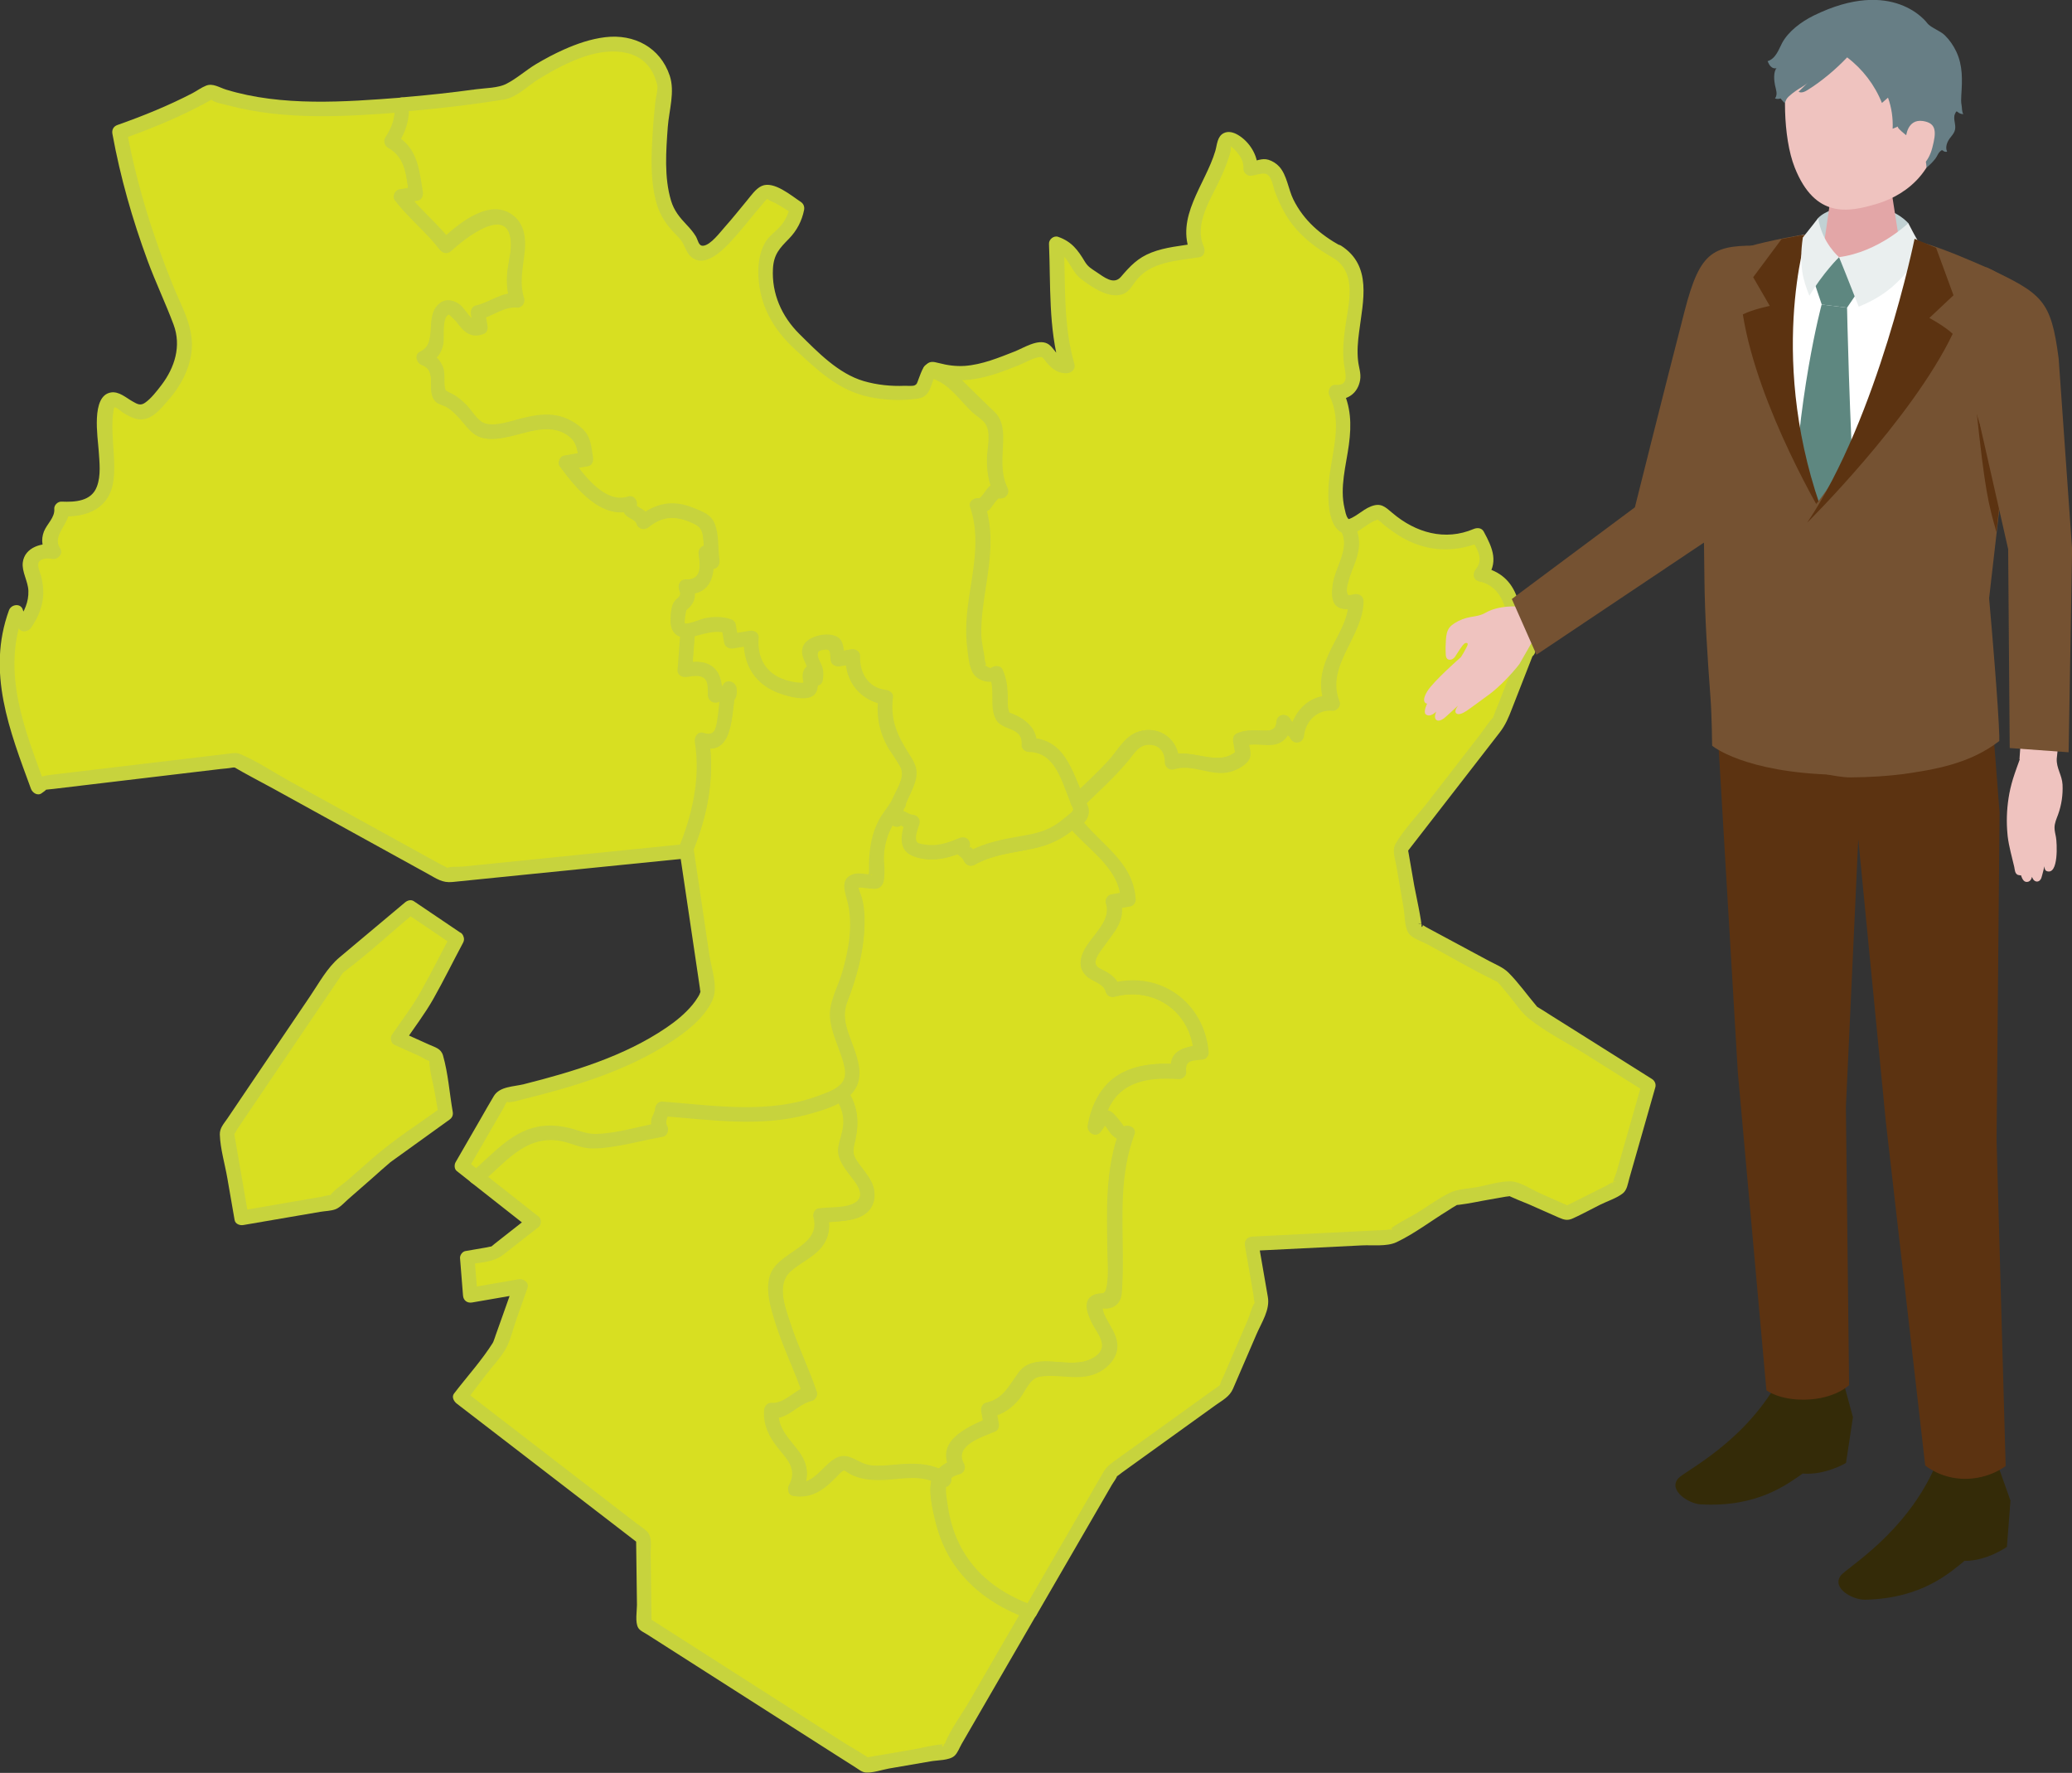 <?xml version="1.0" encoding="UTF-8"?>
<svg id="_レイヤー_2" data-name="レイヤー 2" xmlns="http://www.w3.org/2000/svg" viewBox="0 0 214.53 183.54">
  <rect x="0" y="0" width="214.53" height="183.54" fill="#333333" stroke="none"/>
  <defs>
    <style>
      .cls-1 {
        fill: #c1d1d3;
      }

      .cls-2 {
        fill: #e3a6a7;
      }

      .cls-3 {
        fill: #677e85;
      }

      .cls-4 {
        fill: #efc3bf;
      }

      .cls-5 {
        fill: #fff;
      }

      .cls-6 {
        fill: #c7d33d;
      }

      .cls-7 {
        fill: #5c3311;
      }

      .cls-8 {
        fill: #755232;
      }

      .cls-9 {
        fill: #eaefef;
      }

      .cls-10 {
        fill: #5e8780;
      }

      .cls-11 {
        fill: #342b08;
      }

      .cls-12 {
        fill: #d8df21;
      }
    </style>
  </defs>
  <g id="_レイヤー_1-2" data-name="レイヤー 1">
    <g>
      <g>
        <path class="cls-12" d="M115.19,102.46c-.27-1.56-2.35-1.2-2.62-2.76.59-2.78,3.62-3.84,2.65-6.35.52-.09,1.56-.27,1.56-.27-.11-3.73-3.59-5.27-5.69-8.13-3.19,3.23-6.67,1.69-10.57,3.97-.09-.52-1.22-.86-.79-1.47-1.99.88-3.55,1.15-5.29.38-.61-.43-.27-1.56.07-2.69-.52.09-1.22-.86-1.65-.25-.09-.51-.01-1.02.14-1.52-2.13,2.46-2.38,4.12-2.27,7.78-.43.61-3.39-1.02-2.42,1.49,1.15,3.55-.21,8.07-1.32,10.94-1.63,2.96,3.43,7.44.06,9.63,1.4,1.9,1.15,3.55.47,5.81-.25,1.65,3.32,3.71,2.03,5.54-.34,1.13-3.03,1.06-4.59,1.33,1.24,4.07-4.66,4.02-4.64,7.23.11,3.73,2.39,7.62,3.54,11.18-1.56.27-2.33,2.01-3.98,1.76-.41,3.82,4.54,4.57,2.48,8.14,2.78.59,4.23-3.41,5.45-2.55,2.95,2.08,6.59-.45,9.59,1.31.38-.51.82-.97,1.7-1.12-1.49-2.42,1.54-3.48,3.53-4.36,0,0-.18-1.04-.27-1.56,2.08-.36,2.85-2.1,3.71-3.32,1.2-2.35,6.6,1,8.66-2.57.77-1.74-1.67-3.46-1.42-5.11.43-.61,1.65.25,1.99-.88.57-5.99-.85-11.1,1.38-16.85-1.47.79-1.67-3.46-3.3-.5.75-4.95,4.3-6.1,8.65-5.78-.36-2.08,1.29-1.83,2.33-2.01-.29-4.77-4.56-7.78-9.15-6.46Z"/>
        <path class="cls-6" d="M115.91,102.26c-.23-.88-.78-1.35-1.55-1.77-.35-.19-.9-.36-.98-.79-.1-.49.49-1.24.76-1.62,1.09-1.57,2.49-2.86,1.8-4.93l-.52.92c.52-.09,1.04-.18,1.56-.27.31-.05.57-.42.55-.72-.23-3.92-3.63-5.67-5.79-8.5-.29-.38-.8-.52-1.18-.15-2.83,2.72-7.1,2.01-10.41,3.85l1.1.45c-.08-.19-.7-1.29-.87-.89.31-.71-.31-1.33-1.03-1.03-.97.41-2.02.79-3.09.72-.19-.01-1.08-.09-1.25-.27-.39-.4.1-1.49.22-1.92.15-.49-.25-.93-.72-.95-.4-.02-.75-.41-1.18-.44s-.7.14-1,.41l1.28.53c-.05-.47,0-.86.11-1.32.18-.68-.75-1.32-1.25-.73-.95,1.12-1.78,2.33-2.17,3.77-.2.74-.28,1.52-.32,2.29-.02.4-.15,1.06-.02,1.44-.11.46.01.53.37.21h-.14c-.15-.15-1.13-.13-1.36-.11-.38.02-.77.11-1.06.38-.99.92.1,2.87.19,3.94.17,2.07-.25,4.15-.83,6.12-.41,1.37-1.26,2.77-1.22,4.22.03,1.33.6,2.57,1.04,3.8s1.02,2.76-.28,3.68c-.31.22-.51.67-.27,1.03.59.86.94,1.69.91,2.75-.03.87-.38,1.65-.52,2.49-.16,1.05.46,1.92,1.05,2.71.54.73,1.92,2.17.78,2.97-.94.67-2.76.49-3.88.66-.4.06-.62.57-.52.92.8,2.94-3.3,3.47-4.36,5.67-.77,1.6-.04,3.82.45,5.39.79,2.5,1.98,4.85,2.81,7.34l.52-.92c-1.35.33-2.37,1.84-3.78,1.73-.42-.03-.72.37-.75.75-.11,1.56.52,2.8,1.48,3.98s1.97,2.17,1.1,3.78c-.21.38-.05,1.02.45,1.1,1.19.19,2.19-.1,3.16-.81.44-.32.83-.7,1.22-1.08.17-.17.62-.74.9-.75.02,0,.55.35.66.41.38.19.8.33,1.21.42.77.17,1.57.18,2.36.14,1.81-.1,3.66-.54,5.35.36.26.14.7.15.91-.12.39-.5.74-.78,1.37-.93.48-.11.67-.69.45-1.1-1.05-1.91,1.95-2.76,3.26-3.33.32-.14.4-.55.34-.85-.09-.52-.18-1.04-.27-1.56l-.52.92c1.25-.27,2.21-.95,2.99-1.95.59-.76,1.01-2.05,2.04-2.22,2.1-.36,4.25.59,6.25-.53.91-.51,1.73-1.41,1.79-2.49.08-1.36-.9-2.35-1.38-3.52-.07-.17-.09-.41-.17-.56-.19-.36.05-.02-.21.05.22-.06.49.02.71-.01.48-.06.9-.23,1.19-.64.38-.54.34-1.25.37-1.88.06-.96.07-1.92.06-2.88-.03-4.3-.33-8.51,1.2-12.62.26-.69-.57-1.08-1.1-.85.03-.01-.98-1.36-1.33-1.53-1.03-.5-1.78.5-2.25,1.3l1.37.58c.31-1.84,1.03-3.56,2.75-4.48,1.57-.84,3.44-.86,5.17-.75.37.02.8-.37.75-.75-.16-1.32.77-1.14,1.78-1.29.3-.04.57-.43.55-.72-.43-5.19-5.03-8.53-10.1-7.18-.93.25-.54,1.7.4,1.45,4.07-1.08,7.86,1.5,8.2,5.73l.55-.72c-1.72.25-3.14.62-2.88,2.73l.75-.75c-2.08-.14-4.33-.02-6.16,1.08s-2.85,3.12-3.21,5.25c-.13.8.91,1.36,1.37.58.11-.18.54-.7.4-.71-.2-.01,0,.13.06.21.22.29.4.62.65.88.56.59,1.18.71,1.92.39l-1.1-.85c-1.52,4.09-1.32,8.3-1.26,12.58.02,1.15.12,2.41-.07,3.55s-.55.57-1.36.93c-1.33.59-.51,2.3-.02,3.2.35.64,1.05,1.5.86,2.29s-1.21,1.27-1.95,1.42c-1.32.26-2.68-.06-4.01-.03-1.04.02-1.98.25-2.63,1.12-1,1.33-1.57,2.75-3.36,3.15-.42.09-.59.54-.52.92.09.52.18,1.04.27,1.56l.34-.85c-2.27.99-5.45,2.4-3.8,5.39l.45-1.1c-.85.2-1.49.62-2.03,1.31l.91-.12c-1.6-.85-3.24-.81-5.01-.66-.84.07-1.7.17-2.55.08-.93-.1-1.49-.63-2.33-.89-2.12-.65-3.09,2.98-5.33,2.62l.45,1.1c.78-1.46.77-2.85-.2-4.21s-2.31-2.42-2.17-4.31l-.75.75c1.77.14,2.61-1.41,4.18-1.79.38-.09.65-.55.52-.92-.81-2.42-1.95-4.71-2.74-7.14-.54-1.66-1.47-4,.05-5.36.93-.83,2.11-1.33,2.97-2.24.98-1.04,1.2-2.32.83-3.68l-.52.92c1.41-.22,3.31-.06,4.5-.99,1.01-.79,1.11-2.16.57-3.25-.32-.66-.82-1.23-1.25-1.82-.59-.81-.75-1.17-.5-2.16.51-2.02.43-3.82-.78-5.57l-.27,1.03c2.42-1.71,1.36-4.23.54-6.55-.51-1.42-.68-2.43-.13-3.84.7-1.81,1.23-3.69,1.5-5.62.24-1.72.4-3.93-.34-5.57-.05-.13-.09-.27-.11-.41-.17.07-.18.09-.04.05.16-.07.52.03.69.04.39.04.81.13,1.2.02,1.31-.39.71-2.55.8-3.58.15-1.77.88-3.18,2.02-4.51l-1.25-.73c-.15.59-.22,1.12-.17,1.72.06.64.78,1,1.28.53-.21.2.87.46,1.12.47l-.72-.95c-.46,1.55-.87,3.22,1.01,3.82s3.61.06,5.32-.66l-1.03-1.03c-.17.4-.26.75-.07,1.17.16.36.65.55.79.88.18.45.64.71,1.1.45,1.86-1.03,3.83-1.24,5.87-1.64,1.87-.37,3.46-1.11,4.84-2.44l-1.18-.15c1.89,2.47,5.39,4.35,5.59,7.75l.55-.72c-.52.09-1.04.18-1.56.27-.39.07-.64.57-.52.92.64,1.93-1.75,3.49-2.41,5.17-.34.86-.33,1.6.35,2.3.59.61,1.79.76,2.03,1.65.24.93,1.69.54,1.45-.4Z"/>
      </g>
      <g>
        <path class="cls-12" d="M82.34,154.21c2.06-3.57-2.89-4.32-2.48-8.14,1.65.25,2.42-1.49,3.98-1.76-1.15-3.55-3.43-7.44-3.54-11.18-.02-3.21,5.88-3.16,4.64-7.23,1.56-.27,4.25-.2,4.59-1.33,1.29-1.83-2.28-3.89-2.03-5.54.68-2.26.93-3.91-.47-5.81-5.88,3.16-11.97,2.07-18.48,1.59.09.52-.86,1.22-.16,2.17-3.12.54-6.67,1.69-8.41.92-5.56-2.07-7.68,1.57-10.67,4.02l5.92,4.66-4.09,3.21-2.77.48.31,3.88,5.2-.9-2.16,6.09-4.08,5.35,18.95,14.59.11,8.91,22.89,14.62,8.67-1.5,8.36-14.43c-5.91-2.05-9.63-6.7-9.45-13.59.07-.09.13-.19.2-.28-2.99-1.76-6.64.77-9.59-1.31-1.22-.86-2.67,3.14-5.45,2.55Z"/>
        <path class="cls-6" d="M82.99,154.59c.78-1.46.77-2.85-.2-4.21s-2.31-2.42-2.17-4.31l-.75.75c1.77.14,2.61-1.41,4.18-1.79.38-.09.65-.55.52-.92-.81-2.42-1.95-4.71-2.74-7.14-.54-1.66-1.47-4,.05-5.36.93-.83,2.11-1.33,2.97-2.24.98-1.04,1.2-2.32.83-3.68l-.52.92c1.41-.22,3.31-.06,4.5-.99,1.01-.79,1.11-2.16.57-3.25-.32-.66-.82-1.23-1.25-1.82-.59-.81-.75-1.17-.5-2.16.51-2.02.43-3.82-.78-5.57-.24-.35-.64-.47-1.03-.27-5.68,2.95-11.99,1.95-18.1,1.48-.41-.03-.74.37-.75.75s-.35.79-.4,1.2c-.06.51.09.91.34,1.35l.45-1.1c-2.15.39-4.33,1.1-6.52,1.15-.97.02-1.76-.37-2.69-.6s-1.83-.32-2.75-.23c-3.18.33-5.16,2.9-7.46,4.81-.29.24-.3.83,0,1.06,1.97,1.55,3.95,3.11,5.92,4.66v-1.06c-1.15.9-2.3,1.8-3.45,2.71-.19.15-.38.33-.59.47.4-.26.11-.13-.29-.06l-2.2.38c-.3.05-.57.42-.55.72.1,1.29.21,2.58.31,3.88.04.52.44.81.95.72,1.73-.3,3.47-.6,5.2-.9l-.92-.92c-.37,1.05-.75,2.11-1.12,3.16l-.72,2.02c-.08.23-.15.46-.24.68-.06.15-.16.3-.02.07-1.17,1.87-2.72,3.57-4.06,5.32-.27.35-.02.8.27,1.03,5.52,4.25,11.04,8.5,16.56,12.74.8.61,1.59,1.23,2.39,1.84l-.37-.65c.03,2.31.06,4.61.09,6.92,0,.63-.21,1.79.13,2.37.17.3.65.51.93.69,4.26,2.72,8.52,5.44,12.78,8.16l6.74,4.3,2.06,1.31c.32.2.65.49,1.04.52.74.06,1.69-.28,2.41-.41l4.35-.75c.67-.12,1.89-.08,2.43-.56.33-.29.54-.88.75-1.24,2.58-4.45,5.15-8.9,7.73-13.35.26-.44,0-.94-.45-1.1-2.61-.93-5.03-2.47-6.65-4.76-.75-1.06-1.32-2.24-1.69-3.49-.19-.64-.34-1.3-.43-1.96-.08-.56-.4-2.07-.04-2.57.23-.32.06-.85-.27-1.03-1.6-.85-3.24-.81-5.01-.66-.84.07-1.7.17-2.55.08-.93-.1-1.49-.63-2.33-.89-2.12-.65-3.09,2.98-5.33,2.62-.94-.15-1.35,1.29-.4,1.45,1.19.19,2.19-.1,3.16-.81.44-.32.83-.7,1.22-1.08.17-.17.62-.74.9-.75.02,0,.55.35.66.41.38.19.8.33,1.21.42.77.17,1.57.18,2.36.14,1.81-.1,3.66-.54,5.35.36l-.27-1.03c-.85,1.17-.18,3.73.14,5.05.38,1.54,1.02,3.04,1.92,4.35,1.85,2.7,4.59,4.49,7.63,5.58l-.45-1.1c-1.84,3.18-3.68,6.36-5.52,9.54-.85,1.48-2,2.99-2.65,4.57-.01.03-.2.3-.18.31-.36-.41.55-.17.36-.32-.05-.04-.32.06-.39.07-.99.04-2.03.35-3.01.52l-3.5.6c-.4.07-.82.12-1.22.21-.9.21.15-.02.1.15.04-.13-2.21-1.41-2.36-1.51l-11.69-7.47c-2.94-1.88-5.89-3.76-8.83-5.64l.37.65c-.03-2.44-.06-4.88-.09-7.33,0-.76.17-1.67-.39-2.23-.32-.31-.74-.57-1.09-.84-4.52-3.48-9.03-6.95-13.55-10.43-1.44-1.11-2.87-2.21-4.31-3.32l.27,1.03c.65-.86,1.31-1.72,1.96-2.58s1.55-1.79,2.11-2.77c.5-.89.74-2.04,1.08-2.99.39-1.09.78-2.19,1.16-3.28.21-.59-.41-1.01-.92-.92-1.73.3-3.47.6-5.2.9l.95.72c-.1-1.29-.21-2.58-.31-3.88l-.55.72c1.26-.22,2.53-.22,3.55-1.02,1.22-.95,2.43-1.91,3.65-2.86.29-.23.29-.83,0-1.06-1.97-1.55-3.95-3.11-5.92-4.66v1.06c2.34-1.95,4.36-4.73,7.76-4.37.94.1,1.77.49,2.67.71.73.18,1.52.14,2.27.06,2.04-.22,4.03-.78,6.05-1.14.49-.09.67-.71.45-1.1-.32-.56.25-1.2.26-1.79l-.75.75c6.43.49,12.9,1.41,18.86-1.69l-1.03-.27c.59.86.94,1.69.91,2.75-.03.87-.38,1.65-.52,2.49-.16,1.05.46,1.92,1.05,2.71.54.73,1.92,2.17.78,2.97-.94.67-2.76.49-3.88.66-.4.06-.62.57-.52.92.8,2.94-3.3,3.47-4.36,5.67-.77,1.6-.04,3.82.45,5.39.79,2.5,1.98,4.85,2.81,7.34l.52-.92c-1.35.33-2.37,1.84-3.78,1.73-.42-.03-.72.37-.75.75-.11,1.56.52,2.8,1.48,3.98s1.97,2.17,1.1,3.78c-.46.85.84,1.61,1.3.76Z"/>
      </g>
      <g>
        <path class="cls-12" d="M94.05,79.32c-1.49-2.42-2.8-3.8-2.3-7.1-2.17-.16-3.57-2.06-3.41-4.23l-1.56.27c-.09-.52-.18-1.04-.27-1.56-.61-.43-2.17-.16-2.6.45-.43.61.88,1.99.54,3.12-.09-.52-.18-1.04-.61-.43.09.52.27,1.56-.25,1.65-3.21.02-6.17-1.61-5.76-5.43-.52.09-1.56.27-2.08.36-.09-.52-.18-1.04-.27-1.56-1.59-.61-3.24.26-4.27.41-.1,1.38-.2,2.75-.31,4.13,1.97-.34,3.09-.05,3.14,2.28.14-.37.91.42,1.29.4.05-.28.1-.55.18-.79.1.59,0,.78-.18.79-.39,2.31-.1,5.51-2.66,4.52.69,4.02-.21,7.93-1.73,11.54l.15-.02,2.17,14.63s-1.06,6.26-21.35,10.83l-4.12,7.14,1.52,1.2c2.99-2.45,5.11-6.09,10.67-4.02,1.74.77,5.29-.38,8.41-.92-.7-.95.25-1.65.16-2.17,6.51.48,12.59,1.57,18.48-1.59,3.37-2.19-1.69-6.67-.06-9.63,1.11-2.87,2.47-7.39,1.32-10.94-.97-2.51,1.99-.88,2.42-1.49-.11-3.67.14-5.33,2.27-7.78.46-1.52,1.64-2.93,1.04-4.04Z"/>
        <path class="cls-6" d="M94.69,78.94c-1.39-2.23-2.55-3.98-2.2-6.73.06-.43-.39-.71-.75-.75-1.81-.21-2.72-1.77-2.66-3.48.02-.53-.49-.8-.95-.72l-1.56.27.92.52c-.15-.84-.06-1.85-.98-2.18-.72-.27-1.65-.14-2.34.17-.59.27-1.06.69-1.1,1.37-.06.93.82,1.72.65,2.66h1.45c-.06-.32-.11-.61-.31-.87-.23-.3-.48-.4-.85-.34-.68.1-.92.71-.88,1.31s.26.58-.34.54c-.49-.03-.99-.14-1.46-.29-2.03-.65-2.92-2.29-2.75-4.36.04-.53-.51-.8-.95-.72-.69.12-1.39.24-2.08.36l.92.52-.27-1.56c-.04-.26-.29-.45-.52-.52-1.66-.52-3.04.09-4.67.41-.34.07-.53.41-.55.72-.1,1.38-.2,2.75-.31,4.13-.04.53.51.79.95.72,1.42-.23,2.12,0,2.19,1.56.03.65.8.99,1.28.53-.3.29-.65.08-.01.38.19.09.37.17.58.21.37.07.84-.1.92-.52.04-.27.1-.53.18-.79l-1.47-.2c-.05.48.08.5.37.07-.23.09-.48.26-.52.52-.14.91-.19,1.83-.34,2.74s-.32,1.62-1.39,1.26c-.6-.2-1,.4-.92.92.61,3.84-.27,7.6-1.73,11.14-.18.43.27.99.72.95l.15-.02-.72-.55c.45,3.01.89,6.02,1.34,9.02l.73,4.93c.02.16.03.35.08.51.12.39-.09-.24.02-.23,0,0-.07.24-.08.25-.11.14.05-.1-.04.1-.05.11-.11.23-.18.33-.17.28-.36.55-.56.79-.77.93-1.73,1.71-2.72,2.38-4.37,2.97-9.66,4.56-14.73,5.84-1.07.27-2.51.22-3.12,1.23-.47.77-.9,1.56-1.35,2.33-.87,1.51-1.74,3.02-2.61,4.52-.15.26-.14.71.12.91l1.52,1.2c.34.27.72.29,1.06,0,2.34-1.95,4.36-4.73,7.76-4.37.94.1,1.77.49,2.67.71.73.18,1.52.14,2.27.06,2.04-.22,4.03-.78,6.05-1.14.49-.09.67-.71.45-1.1-.32-.56.25-1.2.26-1.79l-.75.75c4.99.38,10.12,1.17,15.04-.17,1.69-.46,4.13-1.12,5.02-2.79.69-1.3.23-2.82-.24-4.11-.52-1.44-1.34-3-.76-4.53.77-2.01,1.42-4.06,1.71-6.2.15-1.13.21-2.27.08-3.41-.06-.52-.14-1.04-.28-1.54-.06-.22-.13-.45-.21-.66-.14-.39-.16-.19-.1-.21.81-.36,2.04.69,2.59-.49.2-.43.04-1.2.04-1.67,0-.57.02-1.15.09-1.72.13-1.02.45-1.96.99-2.83,1-1.62,3.06-4.02,2.23-6.1-.35-.89-1.81-.5-1.45.4.38.94-.39,2.04-.76,2.89s-1.08,1.58-1.55,2.44c-.77,1.41-1.01,2.97-1.05,4.56,0,.24,0,.49,0,.73v.19c-.11.39-.05.5.19.3-.02-.3.32.08-.04-.1-.08-.04-.23-.02-.33-.03-.5-.05-1.02-.16-1.51.02-1.43.51-.71,2.02-.48,3.06.51,2.35.05,4.83-.61,7.1-.44,1.51-1.38,3.05-1.26,4.65.11,1.47.8,2.81,1.24,4.19.19.61.42,1.33.28,1.97-.26,1.13-1.67,1.55-2.61,1.91-5.21,1.98-10.87,1.05-16.27.64-.41-.03-.74.37-.75.75s-.35.79-.4,1.2c-.06.51.09.91.34,1.35l.45-1.1c-2.15.39-4.33,1.1-6.52,1.15-.97.02-1.76-.37-2.69-.6s-1.83-.32-2.75-.23c-3.18.33-5.16,2.9-7.46,4.81h1.06l-1.52-1.2.12.91,2.25-3.89,1.45-2.51c.09-.16.21-.5.35-.61.17-.14.02.02.08,0-.21.09.49,0,.48,0,.3-.03.61-.15.91-.22,5.3-1.3,10.83-2.94,15.44-5.95,1.66-1.08,3.48-2.47,4.34-4.32.64-1.37-.09-3.29-.3-4.69-.54-3.66-1.09-7.32-1.63-10.98-.04-.3-.43-.58-.72-.55l-.15.02.72.95c1.58-3.83,2.38-7.81,1.73-11.94l-.92.92c3.31,1.12,3.25-2.91,3.58-5.04l-.52.52c.7-.26.8-.82.73-1.52-.09-.79-1.25-1.08-1.47-.2-.08.26-.13.52-.18.79l.92-.52c-.76-.14-1.29-.91-2.02-.2l1.28.53c-.05-1.01-.23-2.13-1.14-2.73s-1.99-.42-2.95-.27l.95.72c.1-1.38.2-2.75.31-4.13l-.55.72c1.33-.26,2.5-.84,3.87-.41l-.52-.52.27,1.56c.07.43.56.59.92.52.69-.12,1.39-.24,2.08-.36l-.95-.72c-.2,2.5.94,4.64,3.3,5.61.91.37,2.43.82,3.41.55,1.13-.3.92-1.7.77-2.57l-.19.73.04-.07-.85-.34c.1.16.15.33.16.51.13.71,1.31.72,1.45,0,.08-.44.1-.84,0-1.28s-.51-.99-.51-1.41.24-.46.73-.52c.76-.09.55.48.67,1.2.07.43.56.59.92.52l1.56-.27-.95-.72c-.1,2.61,1.55,4.68,4.16,4.98l-.75-.75c-.39,3,.88,5.03,2.4,7.48.51.82,1.81.07,1.3-.76Z"/>
      </g>
      <g>
        <path class="cls-12" d="M75.33,72.06c-.38.02-1.15-.76-1.29-.4,0,.13,0,.25,0,.39-.03-.19-.03-.32,0-.39-.05-2.33-1.17-2.62-3.14-2.28.1-1.38.2-2.75.31-4.13-.83.12-1.24-.22-.86-2.2-.09-.52,1.47-.79.68-2.26,2.17.16,2.42-1.49,2.06-3.57.09.52.18,1.04.7.95-.27-1.56-.02-3.21-.72-4.16-2.35-1.2-4.09-1.97-6.42.04-.18-1.04-1.74-.77-1.4-1.9-2.51.97-5.22-2.31-6.62-4.21l2.08-.36c-.09-.52-.27-1.56-.36-2.08-3.32-3.71-6.51-.48-10.33-.89-1.13-.34-2.1-2.85-4.36-3.53-.61-.43.5-3.3-1.76-3.98,2.51-.97.41-3.82,2.31-5.22,1.56-.27,2.1,2.85,3.57,2.06,0,0-.18-1.04-.27-1.56,1.56-.27,2.42-1.49,4.07-1.24-1.06-3.03.75-4.95-.22-7.46-1.49-2.42-4.43-.84-7.19,1.78-1.4-1.9-3.23-3.19-4.63-5.09.52-.09,1.04-.18,1.56-.27-.36-2.08-.2-4.25-2.55-5.45.95-1.35,1.19-2.57,1.07-3.78-6.8.55-15.12.65-19.82-1.37,0,0-3.35,2.06-9.41,4.18,1.19,6.59,3.29,12.81,6.14,19.24,1.67,3.46-.39,7.03-2.72,9.04-1.72,2.44-4.18-2.49-4.77.29-.84,4.43,2.41,10.84-4.63,10.44.27,1.56-2.24,2.53-.84,4.43-1.13-.34-2.6.45-2.42,1.49.97,2.51.72,4.16-.57,5.99-.08-.44-.91-.76-.88-1.22-2.47,6.47.08,12.07,2.28,18.09l.55-.42,19.95-2.37,21.71,11.96,24.77-2.5c1.52-3.61,2.43-7.52,1.73-11.54,2.56.99,2.27-2.21,2.66-4.52Z"/>
        <path class="cls-6" d="M75.53,71.34c-.52-.1-.92-.61-1.5-.5-.64.12-.75.66-.75,1.22h1.5c-.11-1.09-.03-2.25-.99-3.01-.88-.7-2.07-.55-3.1-.39l.95.72c.1-1.38.2-2.75.31-4.13.03-.37-.37-.79-.75-.75-.53.06-.25-.83-.14-1.25s-.12.1.02-.06c.12-.14.27-.24.39-.38.64-.76.59-1.52.2-2.39l-.65,1.13c2.77.09,3.14-2.28,2.79-4.52l-1.45.4c.16.86.49,1.45,1.42,1.5.54.03.79-.5.72-.95-.18-1.22-.02-2.57-.49-3.73-.39-.98-1.24-1.25-2.17-1.63-2.15-.89-3.95-.54-5.74.91l1.25.33c-.12-.4-.29-.7-.61-.97-.12-.1-.81-.44-.79-.54.1-.53-.34-1.11-.92-.92-2.38.77-4.55-2.22-5.77-3.87l-.45,1.1,2.08-.36c.43-.07.59-.56.52-.92-.21-1.22-.2-2.17-1.17-3.03-.85-.75-1.87-1.25-3.01-1.37s-2.15.1-3.2.35-2.72.89-3.83.52c-.77-.26-1.37-1.39-1.94-1.95-.37-.37-.78-.72-1.23-.99-.22-.14-.5-.22-.71-.37-.41-.28-.03.21-.15-.08-.29-.68,0-1.65-.28-2.4-.33-.87-.97-1.38-1.82-1.69l.18,1.37c.93-.42,1.49-1.12,1.67-2.13.11-.63-.18-2.73.57-3.02,0,0,.51.46.69.67.27.32.51.68.82.96.65.6,1.34.7,2.14.36.32-.14.4-.55.34-.85-.09-.52-.18-1.04-.27-1.56l-.52.92c1.35-.3,2.45-1.34,3.87-1.21.48.04.86-.51.72-.95-.54-1.74-.09-3.25.07-4.99.12-1.28-.07-2.66-1.11-3.53-2.47-2.08-5.86.86-7.63,2.5l1.18.15c-1.4-1.83-3.23-3.26-4.63-5.09l-.45,1.1c.52-.09,1.04-.18,1.56-.27.43-.07.58-.56.52-.92-.39-2.4-.56-4.59-2.89-5.9l.27,1.03c.84-1.28,1.28-2.62,1.17-4.16-.03-.38-.32-.78-.75-.75-5.91.46-12.42.94-18.17-.82-.7-.21-1.38-.7-2.09-.41-.48.19-.94.53-1.39.77-2.5,1.3-5.12,2.36-7.78,3.3-.41.14-.6.5-.52.92.82,4.49,2.07,8.87,3.65,13.15.82,2.22,1.85,4.37,2.68,6.59s.12,4.46-1.26,6.27c-.45.59-1.08,1.41-1.7,1.83-.47.32-.79.14-1.26-.13-.69-.38-1.42-1.08-2.27-.94-2.08.35-1.35,4.65-1.26,6.04.08,1.19.25,2.56-.19,3.71-.57,1.52-2.25,1.61-3.66,1.55-.38-.02-.78.36-.75.75.08.89-.76,1.56-1.07,2.34-.34.88-.18,1.69.33,2.47l.85-1.1c-1.33-.28-3.18.26-3.37,1.84-.12.96.55,1.95.58,2.94.04,1.15-.42,2.12-1.05,3.05h1.3c-.16-.36-.73-.68-.81-1.04-.18-.77-1.21-.65-1.45,0-2.33,6.4.06,12.45,2.28,18.49.15.4.68.76,1.1.45.21-.16.77-.51.18-.32.04-.01.09,0,.14-.02.3-.06.62-.07.93-.11l3.6-.43,9.74-1.16,3.95-.47c.37-.04.76-.06,1.13-.13.45-.09.54.12.09-.16,1.37.82,2.8,1.54,4.2,2.31,5.33,2.94,10.67,5.88,16,8.82.93.51,1.52.97,2.58.86l7.32-.74c5.59-.56,11.17-1.13,16.76-1.69.37-.04.58-.21.72-.55,1.58-3.83,2.38-7.81,1.73-11.94l-.92.92c3.31,1.12,3.25-2.91,3.58-5.04.15-.94-1.3-1.35-1.45-.4s-.19,1.83-.34,2.74-.32,1.62-1.39,1.26c-.6-.2-1,.4-.92.92.61,3.84-.27,7.6-1.73,11.14l.72-.55c-4.87.49-9.74.98-14.6,1.48l-8.4.85c-.45.05-1.31-.04-1.72.17.09-.04.44.28.19.03-.18-.17-.52-.29-.73-.4-5.24-2.89-10.48-5.78-15.72-8.66-1.64-.91-3.29-2.02-5.02-2.76-.42-.18-.68-.14-1.12-.08l-3.2.38c-3.67.44-7.34.87-11.01,1.31l-4.03.48c-.83.1-1.31.13-2,.65l1.1.45c-2.12-5.78-4.51-11.56-2.28-17.69H.96c.15.65.71.83.96,1.4s1.01.42,1.3,0c.71-1.05,1.21-2.18,1.26-3.46.02-.62-.07-1.25-.21-1.85-.1-.41-.49-1.13-.23-1.52s.97-.38,1.33-.3c.6.12,1.23-.52.85-1.1-.89-1.38,1.07-2.54.94-4.05l-.75.75c2.69.11,4.96-.85,5.34-3.74.17-1.29.03-2.6-.05-3.9-.04-.67-.08-1.34-.06-2,0-.28.02-.57.05-.85.02-.16.06-.34.07-.5.02-.28.25-.37-.03-.33.28-.04.82.47,1.05.61.45.27.92.54,1.44.64,1.39.25,2.34-.97,3.16-1.91,1.24-1.39,2.19-3.11,2.44-4.98.33-2.49-.95-4.6-1.86-6.82-2.13-5.23-3.82-10.63-4.84-16.19l-.52.92c2.64-.93,5.24-1.98,7.73-3.25.56-.28,1.11-.59,1.66-.89.41-.22-.09.08-.1.07.47.33,1.26.44,1.81.59,5.76,1.53,12.06,1.16,17.94.69l-.75-.75c.09,1.3-.25,2.32-.97,3.4-.22.33-.07.84.27,1.03,1.92,1.08,1.89,3.06,2.2,5l.52-.92c-.52.09-1.04.18-1.56.27-.44.08-.73.74-.45,1.1,1.4,1.83,3.23,3.26,4.63,5.09.3.39.79.51,1.18.15,1.24-1.15,5.87-4.93,6.2-.99.08.96-.19,1.92-.32,2.86-.16,1.19-.09,2.32.27,3.48l.72-.95c-1.64-.15-2.75.92-4.27,1.27-.42.09-.59.54-.52.92.09.52.18,1.04.27,1.56l.34-.85c-.39.17-1.39-1.42-1.69-1.66-.58-.47-1.37-.72-2.03-.29-1.87,1.24-.2,4.22-2.16,5.1-.64.29-.36,1.17.18,1.37,1.71.63.36,2.76,1.43,3.79.31.3.81.36,1.18.59.47.29.86.68,1.23,1.08.54.59,1.02,1.32,1.7,1.76,1.54.99,4.07-.03,5.7-.38,1.17-.25,2.39-.38,3.49.21,1.31.71,1.34,1.58,1.56,2.9l.52-.92-2.08.36c-.45.08-.72.73-.45,1.1,1.64,2.21,4.29,5.58,7.47,4.56l-.92-.92c-.09.5-.09.95.24,1.36.29.36,1.02.5,1.16.94.18.58.82.68,1.25.33,1.52-1.23,2.91-1.16,4.62-.37.9.42.98.9,1.06,1.85.07.77.1,1.54.21,2.31l.72-.95c.13-.1.14-.23.02-.4-.18-.96-1.6-.54-1.45.4.2,1.27.31,2.67-1.34,2.62-.62-.02-.87.64-.65,1.13.31.69-.41.86-.67,1.39s-.28,1.34-.24,1.89c.07,1.01.7,1.67,1.75,1.55l-.75-.75c-.1,1.38-.2,2.75-.31,4.13-.04.53.51.79.95.72.52-.08,1.34-.25,1.8.12.5.41.34,1.27.4,1.82.09.94,1.5.98,1.5,0-.7.07-.9.18-.57.33.11.06.22.13.34.19.19.09.37.17.58.21.94.18,1.35-1.27.4-1.45Z"/>
      </g>
      <g>
        <path class="cls-12" d="M138.43,26.11c-2.96-1.63-4.88-3.44-6.12-7.52-.12-.69-.7-1.31-1.52-1.4-.4.17-.85.28-1.36.29.25-1.65-2.28-3.89-2.62-2.76-.84,4.43-4.55,7.75-2.88,11.21-2.6.45-5.81.47-7.44,3.43-.86,1.22-2.69-.07-3.91-.93-1.13-.34-.97-2.51-3.23-3.19.2,4.25-.12,8.59,1.12,12.67-1.56.27-2.01-2.33-2.96-1.63-3.55,1.15-6.92,3.34-10.93,1.89-.11.02-.21.11-.3.24,2.65.42,3.73,3.09,5.97,4.67,1.83,1.29-.23,4.86,1.35,7.8-1.13-.34-1.29,1.83-2.42,1.49,2.03,5.54-1.84,11.03.27,17.1,0,0,1.22.86,1.65.25.79,1.47.11,3.73.81,4.68,1.13.34,2.87,1.11,2.62,2.76,3.36-.1,3.86,3.34,5.01,5.8,1.9-1.87,3.99-3.66,5.66-6.03,1.9-1.4,4.25-.2,4.09,1.97,2.51-.97,5.13,1.79,7.37-.74-.09-.52-.27-1.56-.27-1.56,1.47-.79,4.43.84,4.5-1.85.09.52,1.22.86,1.31,1.38.16-2.17,2.06-3.57,3.71-3.32-1.76-3.98,2.56-6.87,2.45-10.6-.52.09-1.56.27-1.65-.25-.49-2.86,2.29-4.93.75-7.38-.19.02-.34-.02-.45-.17-2.37-4.41,1.59-9.38-.78-13.8,1.65.25,1.9-1.4,1.81-1.92-1.33-4.59,2.54-10.08-1.64-12.58Z"/>
        <path class="cls-6" d="M138.81,25.46c-2.1-1.17-3.82-2.63-4.9-4.81-.52-1.05-.66-2.52-1.46-3.4-.3-.33-.7-.58-1.12-.71-.68-.2-1.21.14-1.89.19l.75.75c.1-1.37-.85-2.83-2.01-3.51-.44-.26-.99-.43-1.47-.19-.69.34-.69,1.2-.88,1.85-1.04,3.5-4.2,6.88-2.53,10.68l.45-1.1c-1.52.25-3.08.37-4.52.93s-2.22,1.41-3.18,2.53c-.75.86-1.76,0-2.52-.5-.53-.36-.87-.53-1.2-1.07-.73-1.22-1.37-2.09-2.77-2.58-.45-.16-.97.26-.95.72.18,4.31-.07,8.68,1.14,12.87l.72-.95c-.96.08-1.27-1.2-2.03-1.59-1-.51-2.47.46-3.39.82-1.66.65-3.37,1.36-5.16,1.49-.92.06-1.79-.06-2.67-.29-.63-.16-.99-.25-1.45.29-.34.39-.26,1.14.33,1.25,1.34.27,2.24,1.1,3.15,2.07.47.5.92,1.02,1.41,1.5.41.39,1.04.74,1.37,1.19.65.89.23,2.51.2,3.52-.04,1.36.14,2.62.74,3.84l.85-1.1c-.53-.09-.96-.04-1.39.3-.19.15-.84,1.22-1.03,1.19-.52-.09-1.13.33-.92.92,1.34,3.92-.16,7.88-.38,11.85-.05.93-.03,1.86.09,2.79.1.79.19,2.06.7,2.71.64.8,2.02,1,2.77.33l-1.18-.15c.64,1.4-.06,3.13.69,4.48.67,1.2,2.78.7,2.64,2.59-.03.41.37.75.75.75,2.87.02,3.4,3.32,4.37,5.42.21.45.86.46,1.18.15,1.6-1.56,3.27-3.05,4.7-4.78.62-.74,1.08-1.66,2.18-1.64s1.61.84,1.59,1.82c0,.47.49.87.95.72,1.95-.63,3.88.8,5.86.25.67-.18,1.75-.73,2-1.43.21-.58-.13-1.46-.23-2.05l-.34.85c.96-.44,2.21.05,3.23-.21,1.13-.29,1.56-1.19,1.64-2.29l-1.47.2c.13.32.26.53.52.78.19.18.69.38.79.6.33.79,1.37.67,1.47-.2.18-1.52,1.39-2.72,2.96-2.57.45.04.9-.52.72-.95-1.5-3.72,2.47-6.72,2.48-10.4,0-.53-.48-.8-.95-.72-.57.1-.78.25-.75-.4.02-.54.17-1.06.34-1.57.28-.84.67-1.65.84-2.52.15-.81.09-1.59-.24-2.35-.19-.43-.4-.5-.68-.8-.1-.11-.1-.07-.17-.17-.19-.26-.27-.72-.34-1.03-.51-2.17.16-4.42.45-6.57s.21-3.98-.72-5.85l-.65,1.13c1.3.11,2.3-.67,2.53-1.96.13-.71-.14-1.34-.21-2.04-.11-.99-.02-1.99.11-2.97.41-3.22,1.37-6.84-1.86-8.92-.81-.52-1.57.77-.76,1.3,2.46,1.58,1.51,4.74,1.18,7.15-.17,1.26-.29,2.52-.13,3.78.11.9.63,2.29-.85,2.17-.61-.05-.88.66-.65,1.13,1.32,2.65.35,5.56,0,8.32-.2,1.61-.43,5.8,1.87,6.02l-.65-.37c1.02,1.82-.64,3.79-.86,5.64-.08.68-.17,1.64.4,2.14s1.52.32,2.21.2l-.95-.72c0,2.05-1.27,3.73-2.08,5.53s-1.07,3.47-.35,5.27l.72-.95c-2.45-.24-4.19,1.8-4.46,4.07l1.47-.2c-.13-.32-.26-.53-.52-.78-.19-.18-.69-.38-.79-.6-.32-.76-1.41-.69-1.47.2-.08,1.1-1.06.89-1.91.87-.78-.02-1.5,0-2.22.33-.32.15-.4.54-.34.85.09.52.18,1.04.27,1.56l.19-.73c-1.9,1.94-4.7-.21-7.04.55l.95.72c.04-2.25-1.97-3.85-4.16-3.16-1.48.47-2.19,1.99-3.19,3.07-1.17,1.26-2.44,2.42-3.67,3.62l1.18.15c-1.25-2.74-2-6.14-5.66-6.17l.75.75c.12-1.62-1.04-2.65-2.44-3.23-.47-.19-.38-.06-.48-.45-.12-.43-.06-.97-.07-1.41-.03-.97-.13-1.85-.54-2.74-.21-.47-.85-.44-1.18-.15-.05.04-.51-.18-.58-.27-.17-.08-.15-.1.05-.07l-.12-.41c-.07-.88-.34-1.73-.37-2.63-.05-1.64.2-3.27.45-4.89.46-2.94.88-5.87-.1-8.75l-.92.92c.53.09.96.04,1.39-.3.19-.15.84-1.22,1.03-1.19.66.11,1.15-.49.85-1.1-.77-1.6-.47-3.27-.44-4.97.02-1.08-.11-2.13-.93-2.9-1.03-.98-2.04-1.96-3.05-2.97-.95-.96-2.01-1.71-3.35-1.97l.33,1.25c-.08.1,1.62.42,1.85.43.73.06,1.47,0,2.19-.11,1.59-.25,3.09-.84,4.58-1.43.59-.23,1.63-.86,2.27-.84.4.01-.18-.19.2.07.15.11.27.34.39.48.58.68,1.23,1.19,2.17,1.11.47-.04.87-.45.72-.95-1.18-4.06-.91-8.29-1.09-12.47l-.95.72c1.51.54,1.58,2.07,2.73,2.95,1.02.78,2.58,1.87,3.94,1.67.75-.11,1.11-.57,1.51-1.16.49-.72,1.11-1.28,1.9-1.66,1.51-.74,3.28-.83,4.91-1.1.53-.09.62-.71.45-1.1-1.05-2.39.77-4.96,1.73-7.07.23-.51.46-1.03.65-1.56.07-.19.73-1.9.25-1.77.23-.06.76.57.87.71.38.47.64.99.6,1.61-.03.38.37.78.75.75.43-.03,1.23-.34,1.61-.19.6.23.71,1.34.92,1.88.4,1.06.89,2.09,1.55,3.02,1.18,1.66,2.78,2.84,4.53,3.83.84.47,1.6-.82.76-1.3Z"/>
      </g>
      <g>
        <path class="cls-12" d="M111.95,83.73c-.15-.24-.28-.5-.41-.77-1.16-2.45-1.65-5.89-5.01-5.8.25-1.65-1.49-2.42-2.62-2.76-.7-.95-.02-3.21-.81-4.68-.43.61-1.65-.25-1.65-.25-2.12-6.06,1.75-11.55-.27-17.1,1.13.34,1.29-1.83,2.42-1.49-1.58-2.94.48-6.51-1.35-7.8-2.24-1.58-3.32-4.26-5.97-4.67-.34.5-.57,1.63-.91,2.11-3.64.63-7.55-.3-9.47-2.11-1.92-1.81-3.75-3.1-5.15-5-1.49-2.42-2.21-6.58-.4-8.5,1.38-1.01,1.98-2.14,2.19-3.33-1.45-.95-2.8-1.74-3.23-1.67-1.04.18-6.31,8.95-7.6,5.6-1.29-3.35-4.81-.96-2.88-16.65,0,0-1.39-10.12-16.31.68,0,0-4.85.84-10.91,1.32.12,1.21-.12,2.43-1.07,3.78,2.35,1.2,2.19,3.37,2.55,5.45-.52.09-1.04.18-1.56.27,1.4,1.9,3.23,3.19,4.63,5.09,2.76-2.62,5.7-4.2,7.19-1.78.97,2.51-.84,4.43.22,7.46-1.65-.25-2.51.97-4.07,1.24.09.52.27,1.56.27,1.56-1.47.79-2.01-2.33-3.57-2.06-1.9,1.4.2,4.25-2.31,5.22,2.26.68,1.15,3.55,1.76,3.98,2.26.68,3.23,3.19,4.36,3.53,3.82.41,7.01-2.82,10.33.89.09.52.27,1.56.36,2.08l-2.08.36c1.4,1.9,4.11,5.18,6.62,4.21-.34,1.13,1.22.86,1.4,1.9,2.33-2.01,4.07-1.24,6.42-.04.7.95.45,2.6.72,4.16-.52.09-.61-.43-.7-.95.36,2.08.11,3.73-2.06,3.57.79,1.47-.77,1.74-.68,2.26-.84,4.43,2.26.68,5.13,1.79.09.52.18,1.04.27,1.56.52-.09,1.56-.27,2.08-.36-.41,3.82,2.55,5.45,5.76,5.43.52-.09.34-1.13.25-1.65.43-.61.52-.09.61.43.34-1.13-.97-2.51-.54-3.12.43-.61,1.99-.88,2.6-.45.09.52.18,1.04.27,1.56l1.56-.27c-.16,2.17,1.24,4.07,3.41,4.23-.5,3.3.81,4.68,2.3,7.1.6,1.11-.58,2.52-1.04,4.04.04-.04.07-.09.11-.13-.04.04-.07.09-.11.13-.15.5-.23,1.01-.14,1.52.43-.61,1.13.34,1.65.25-.34,1.13-.68,2.26-.07,2.69,1.74.77,3.3.5,5.29-.38-.43.61.7.95.79,1.47,3.89-2.28,7.37-.74,10.57-3.97.52-.09.95-.7.86-1.22Z"/>
        <path class="cls-6" d="M112.6,83.35c-1.59-2.82-2.01-6.91-6.07-6.94l.75.75c.12-1.62-1.04-2.65-2.44-3.23-.47-.19-.38-.06-.48-.45-.12-.43-.06-.97-.07-1.41-.03-.97-.13-1.85-.54-2.74-.21-.47-.85-.44-1.18-.15-.05.04-.51-.18-.58-.27-.17-.08-.15-.1.05-.07l-.12-.41c-.07-.88-.34-1.73-.37-2.63-.05-1.64.2-3.27.45-4.89.46-2.94.88-5.87-.1-8.75l-.92.92c.53.09.96.04,1.39-.3.19-.15.84-1.22,1.03-1.19.66.11,1.15-.49.85-1.1-.77-1.6-.47-3.27-.44-4.97.02-1.08-.11-2.13-.93-2.9-1.03-.98-2.04-1.96-3.05-2.97-.95-.96-2.01-1.71-3.35-1.97-.33-.06-.67.04-.85.34-.22.39-.37.81-.53,1.24-.14.36-.14.52-.42.64-.22.09-.73.03-1.01.04-1.43.06-2.87-.09-4.25-.49-2.64-.78-4.76-3-6.67-4.89-1.81-1.8-2.87-4.17-2.72-6.77.09-1.47.69-2.09,1.66-3.08.81-.83,1.33-1.83,1.56-2.96.07-.34-.05-.66-.34-.85-.95-.62-2.79-2.21-4.04-1.65-.63.28-1.12,1.02-1.54,1.52-.75.9-1.48,1.83-2.26,2.7-.48.53-1.48,1.9-2.26,1.97-.5.04-.53-.58-.77-.98-.26-.43-.59-.81-.94-1.18-.73-.77-1.31-1.47-1.62-2.5-.73-2.42-.52-5.16-.34-7.64.13-1.72.76-3.63.2-5.31-.98-2.92-3.68-4.34-6.68-3.98-1.49.18-2.91.67-4.28,1.28-.99.44-1.94.95-2.87,1.5-1.04.62-2.02,1.51-3.09,2.05-.86.44-2.17.43-3.13.56-2.55.35-5.12.63-7.68.84-.38.03-.78.32-.75.75.09,1.3-.25,2.32-.97,3.4-.22.33-.07.84.27,1.03,1.92,1.08,1.89,3.06,2.2,5l.52-.92c-.52.09-1.04.18-1.56.27-.44.08-.73.74-.45,1.1,1.4,1.83,3.23,3.26,4.63,5.09.3.39.79.51,1.18.15,1.24-1.15,5.87-4.93,6.2-.99.08.96-.19,1.92-.32,2.86-.16,1.19-.09,2.32.27,3.48l.72-.95c-1.64-.15-2.75.92-4.27,1.27-.42.09-.59.54-.52.92.09.52.18,1.04.27,1.56l.34-.85c-.39.17-1.39-1.42-1.69-1.66-.58-.47-1.37-.72-2.03-.29-1.87,1.24-.2,4.22-2.16,5.1-.64.29-.36,1.17.18,1.37,1.71.63.36,2.76,1.43,3.79.31.3.81.36,1.18.59.47.29.86.68,1.23,1.08.54.59,1.02,1.32,1.7,1.76,1.54.99,4.07-.03,5.7-.38,1.17-.25,2.39-.38,3.49.21,1.31.71,1.34,1.58,1.56,2.9l.52-.92-2.08.36c-.45.08-.72.73-.45,1.1,1.64,2.21,4.29,5.58,7.47,4.56l-.92-.92c-.09.5-.09.95.24,1.36.29.36,1.02.5,1.16.94.18.58.82.68,1.25.33,1.52-1.23,2.91-1.16,4.62-.37.9.42.98.9,1.06,1.85.07.77.1,1.54.21,2.31l.72-.95c.13-.1.14-.23.02-.4-.18-.96-1.6-.54-1.45.4.2,1.27.31,2.67-1.34,2.62-.62-.02-.87.64-.65,1.13.28.63-.2.71-.5,1.12-.26.35-.29.71-.35,1.14-.1.8-.19,1.86.59,2.37.6.39,1.35.18,1.99.01,1.07-.29,2.07-.61,3.16-.24l-.52-.52.27,1.56c.07.43.56.59.92.52.69-.12,1.39-.24,2.08-.36l-.95-.72c-.2,2.5.94,4.64,3.3,5.61.91.37,2.43.82,3.41.55,1.13-.3.92-1.7.77-2.57l-.19.73.04-.07-.85-.34c.1.16.15.33.16.51.13.71,1.31.72,1.45,0,.08-.44.1-.84,0-1.28s-.51-.99-.51-1.41.24-.46.73-.52c.76-.09.55.48.67,1.2.07.43.56.59.92.52l1.56-.27-.95-.72c-.1,2.61,1.55,4.68,4.16,4.98l-.75-.75c-.25,1.9.06,3.59,1.01,5.25.43.76,1.38,1.73,1.42,2.6.05.99-.83,2.16-1.15,3.1-.24.69.77,1.3,1.25.73l.11-.13c.62-.73-.43-1.8-1.06-1.06-.5.59-.54,1.44-.47,2.18.06.64.78,1,1.28.53-.21.2.87.46,1.12.47l-.72-.95c-.46,1.55-.87,3.22,1.01,3.82s3.61.06,5.32-.66l-1.03-1.03c-.17.4-.26.75-.07,1.17.16.36.65.55.79.88.18.45.64.71,1.1.45,2.33-1.3,4.9-1.21,7.37-2.02,1.08-.36,2-.92,2.89-1.63.81-.65,1.53-1.02,1.55-2.18.02-.97-1.48-.97-1.5,0,0,.33-.71.78-.95.99-.44.38-.91.72-1.43.99-.92.47-1.94.69-2.95.86-2.01.35-3.92.7-5.72,1.7l1.1.45c-.08-.19-.7-1.29-.87-.89.31-.71-.31-1.33-1.03-1.03-.97.41-2.02.79-3.09.72-.19-.01-1.08-.09-1.25-.27-.39-.4.1-1.49.22-1.92.15-.49-.25-.93-.72-.95-.4-.02-.75-.41-1.18-.44s-.7.14-1,.41l1.28.53c-.02-.2-.12-.94.03-1.12.62-.73-.43-1.8-1.06-1.06l-.11.13,1.25.73c.34-1,.97-1.95,1.17-3,.18-.97-.19-1.61-.7-2.41-1.24-1.94-2.01-3.57-1.7-5.94.06-.43-.39-.71-.75-.75-1.81-.21-2.72-1.77-2.66-3.48.02-.53-.49-.8-.95-.72l-1.56.27.92.52c-.15-.84-.06-1.85-.98-2.18-.72-.27-1.65-.14-2.34.17-.59.27-1.06.69-1.1,1.37-.06.93.82,1.72.65,2.66h1.45c-.06-.32-.11-.61-.31-.87-.23-.3-.48-.4-.85-.34-.68.1-.92.71-.88,1.31s.26.58-.34.54c-.49-.03-.99-.14-1.46-.29-2.03-.65-2.92-2.29-2.75-4.36.04-.53-.51-.8-.95-.72-.69.12-1.39.24-2.08.36l.92.52-.27-1.56c-.05-.26-.29-.45-.52-.52-.89-.3-1.8-.28-2.71-.09-.31.06-1.81.69-2.03.51-.09-.07.1-1.14.14-1.29.12-.52-.22.21.08-.12.13-.14.28-.25.4-.4.59-.74.5-1.49.13-2.32l-.65,1.13c2.77.09,3.14-2.28,2.79-4.52l-1.45.4c.16.86.49,1.45,1.42,1.5.54.03.79-.5.72-.95-.18-1.22-.02-2.57-.49-3.73-.39-.98-1.24-1.25-2.17-1.63-2.15-.89-3.95-.54-5.74.91l1.25.33c-.12-.4-.29-.7-.61-.97-.12-.1-.81-.44-.79-.54.1-.53-.34-1.11-.92-.92-2.38.77-4.55-2.22-5.77-3.87l-.45,1.1,2.08-.36c.43-.07.59-.56.52-.92-.21-1.22-.2-2.17-1.17-3.03-.85-.75-1.87-1.25-3.01-1.37s-2.15.1-3.2.35-2.72.89-3.83.52c-.77-.26-1.37-1.39-1.94-1.95-.37-.37-.78-.72-1.23-.99-.22-.14-.5-.22-.71-.37-.41-.28-.03.21-.15-.08-.29-.68,0-1.65-.28-2.4-.33-.87-.97-1.38-1.82-1.69l.18,1.37c.93-.42,1.49-1.12,1.67-2.13.11-.63-.18-2.73.57-3.02,0,0,.51.46.69.67.27.32.51.68.82.96.65.6,1.34.7,2.14.36.32-.14.4-.55.34-.85-.09-.52-.18-1.04-.27-1.56l-.52.92c1.35-.3,2.45-1.34,3.87-1.21.48.04.86-.51.72-.95-.54-1.74-.09-3.25.07-4.99.12-1.28-.07-2.66-1.11-3.53-2.47-2.08-5.86.86-7.63,2.5l1.18.15c-1.4-1.83-3.23-3.26-4.63-5.09l-.45,1.1c.52-.09,1.04-.18,1.56-.27.43-.07.58-.56.52-.92-.39-2.4-.56-4.59-2.89-5.9l.27,1.03c.84-1.28,1.28-2.62,1.17-4.16l-.75.75c3.55-.29,7.09-.7,10.61-1.27,1.31-.21,2.41-1.38,3.52-2.07,1.54-.95,3.16-1.83,4.88-2.4,2.85-.94,6.24-.77,7.29,2.41.07.22.18.49.19.73.02.52-.18,1.15-.23,1.69-.11,1.06-.21,2.12-.27,3.19-.14,2.39-.26,4.98.44,7.31.35,1.14.95,2.06,1.77,2.92.28.29.59.59.79.88.35.5.47,1.15.92,1.57,1.66,1.55,3.96-1.27,4.93-2.37.81-.93,1.56-1.92,2.38-2.85.18-.2.49-.68.75-.76-.29.08.56.39.75.49.63.35,1.24.74,1.84,1.13l-.34-.85c-.19.9-.53,1.63-1.18,2.29-.52.53-1.06.89-1.43,1.55-.57,1.02-.72,2.26-.67,3.41.15,3.08,1.53,5.51,3.76,7.57,2.34,2.16,4.48,4.27,7.69,4.95,1.63.35,3.31.41,4.97.19,1.48-.19,1.34-1.43,1.97-2.55l-.85.34c1.34.27,2.24,1.1,3.15,2.07.47.5.92,1.02,1.41,1.5.41.39,1.04.74,1.37,1.19.65.89.23,2.51.2,3.52-.04,1.36.14,2.62.74,3.84l.85-1.1c-.53-.09-.96-.04-1.39.3-.19.15-.84,1.22-1.03,1.19-.52-.09-1.13.33-.92.92,1.34,3.92-.16,7.88-.38,11.85-.05.93-.03,1.86.09,2.79.1.79.19,2.06.7,2.71.64.8,2.02,1,2.77.33l-1.18-.15c.64,1.4-.06,3.13.69,4.48.67,1.2,2.78.7,2.64,2.59-.03.41.37.75.75.75,3.15.02,3.54,4.02,4.77,6.19.47.84,1.77.09,1.3-.76Z"/>
      </g>
      <g>
        <path class="cls-12" d="M153.3,59.44c1.3-1.38.41-2.65-.32-4.03-2.83,1.26-6.3,1.11-9.87-2.25-.59-.81-2.6,1.32-3.62,1.41,1.53,2.45-1.25,4.53-.75,7.38.09.52,1.13.34,1.65.25.11,3.73-4.21,6.62-2.45,10.6-1.65-.25-3.55,1.15-3.71,3.32-.09-.52-1.22-.86-1.31-1.38-.07,2.69-3.03,1.06-4.5,1.85,0,0,.18,1.04.27,1.56-2.24,2.53-4.86-.23-7.37.74.16-2.17-2.19-3.37-4.09-1.97-1.67,2.37-3.76,4.16-5.66,6.03.13.27.26.53.41.77.09.52-.34,1.13-.86,1.22,2.1,2.85,5.58,4.39,5.69,8.13,0,0-1.04.18-1.56.27.97,2.51-2.06,3.57-2.65,6.35.27,1.56,2.35,1.2,2.62,2.76,4.59-1.33,8.86,1.68,9.15,6.46-1.04.18-2.69-.07-2.33,2.01-4.34-.32-7.89.83-8.65,5.78,1.63-2.96,1.83,1.29,3.3.5-2.22,5.74-.8,10.85-1.38,16.85-.34,1.13-1.56.27-1.99.88-.25,1.65,2.19,3.37,1.42,5.11-2.06,3.57-7.46.22-8.66,2.57-.86,1.22-1.63,2.96-3.71,3.32.09.52.27,1.56.27,1.56-1.99.88-5.02,1.94-3.53,4.36-.88.15-1.32.61-1.7,1.12.11.06.21.12.32.19-.1-.07-.21-.13-.32-.19-.07.09-.14.19-.2.28-.18,6.89,3.55,11.54,9.45,13.59l8.42-14.54,11.75-8.46,3.82-8.88-1.08-6.24,14.52-.72,6.46-3.97,5.9-1.02,5.8,2.57,5.42-2.72,3-10.52-12.02-7.57-3.15-3.74-9.06-4.86-1.44-8.32,10.22-13.2,2.85-7.28.13-.03c-2.21-2.78-.63-7.09-4.9-7.9Z"/>
        <path class="cls-6" d="M153.83,59.97c1.38-1.69.74-3.2-.21-4.94-.21-.39-.66-.42-1.03-.27-2.98,1.27-6.02.39-8.42-1.65-.78-.66-1.2-1.09-2.24-.68-.92.36-1.66,1.24-2.65,1.42-.49.09-.67.71-.45,1.1,1.02,1.82-.64,3.79-.86,5.64-.08.68-.17,1.64.4,2.14s1.52.32,2.21.2l-.95-.72c0,2.05-1.27,3.73-2.08,5.53s-1.07,3.47-.35,5.27l.72-.95c-2.45-.24-4.19,1.8-4.46,4.07l1.47-.2c-.13-.32-.26-.53-.52-.78-.19-.18-.69-.38-.79-.6-.32-.76-1.41-.69-1.47.2-.08,1.1-1.06.89-1.91.87-.78-.02-1.5,0-2.22.33-.32.15-.4.54-.34.85.09.52.18,1.04.27,1.56l.19-.73c-1.9,1.94-4.7-.21-7.04.55l.95.72c.04-2.25-1.97-3.85-4.16-3.16-1.48.47-2.19,1.99-3.19,3.07-1.17,1.26-2.44,2.42-3.67,3.62-.25.25-.26.61-.12.91.26.29.26.58,0,.89-.4.15-.77.68-.45,1.1,1.89,2.47,5.39,4.35,5.59,7.75l.55-.72c-.52.09-1.04.18-1.56.27-.39.07-.64.57-.52.92.64,1.93-1.75,3.49-2.41,5.17-.34.86-.33,1.6.35,2.3.59.61,1.79.76,2.03,1.65.1.39.53.63.92.52,4.07-1.08,7.86,1.5,8.2,5.73l.55-.72c-1.72.25-3.14.62-2.88,2.73l.75-.75c-2.08-.14-4.33-.02-6.16,1.08s-2.85,3.12-3.21,5.25c-.13.8.91,1.36,1.37.58.11-.18.54-.7.4-.71-.2-.01,0,.13.06.21.22.29.4.62.65.88.56.59,1.18.71,1.92.39l-1.1-.85c-1.52,4.09-1.32,8.3-1.26,12.58.02,1.15.12,2.41-.07,3.55s-.55.57-1.36.93c-1.33.59-.51,2.3-.02,3.2.35.64,1.05,1.5.86,2.29s-1.21,1.27-1.95,1.42c-1.32.26-2.68-.06-4.01-.03-1.04.02-1.98.25-2.63,1.12-1,1.33-1.57,2.75-3.36,3.15-.42.09-.59.54-.52.92.09.52.18,1.04.27,1.56l.34-.85c-2.27.99-5.45,2.4-3.8,5.39l.45-1.1c-.85.2-1.49.62-2.03,1.31-.29.38-.3.91.15,1.18l.32.19c.83.5,1.59-.8.76-1.3l-.32-.19c-.37-.22-.79-.06-1.03.27-.85,1.17-.18,3.73.14,5.05.38,1.54,1.02,3.04,1.92,4.35,1.85,2.7,4.59,4.49,7.63,5.58.31.11.69-.07.85-.34,1.65-2.85,3.31-5.71,4.96-8.56l2.86-4.94c.18-.31.47-.66.59-1.01-.04.11-.43.29-.12.14.2-.1.39-.28.57-.41l9.74-7.01c.7-.5,1.42-.86,1.77-1.67l2.44-5.66c.53-1.23,1.41-2.51,1.17-3.86-.33-1.9-.66-3.81-.99-5.71l-.72.95c3.82-.19,7.64-.38,11.47-.57,1.07-.05,2.55.14,3.54-.32,1.85-.87,3.59-2.21,5.34-3.28.29-.18.57-.38.87-.54.24-.12-.19,0,.27-.06,1.09-.13,2.17-.38,3.25-.56l1.59-.28c.17-.03.39-.03.54-.09.47-.2-.39.07-.36-.11-.02.1,2.07.92,2.23.99l3.07,1.36c.58.25.93.36,1.52.08.94-.43,1.85-.93,2.77-1.39.73-.37,1.73-.68,2.37-1.19.44-.36.51-.99.66-1.52l1.03-3.6c.56-1.95,1.12-3.9,1.67-5.86.09-.33-.06-.67-.34-.85-2.14-1.35-4.29-2.7-6.43-4.05l-4.09-2.57c-.4-.25-.8-.52-1.21-.76-.08-.05-.18-.1-.25-.16,0,0,.17.16-.04-.09-.94-1.11-1.81-2.35-2.84-3.38-.56-.56-1.37-.87-2.06-1.24l-4.69-2.52-1.73-.93c-.2-.11-.43-.29-.65-.35-.71-.2.71.04.11.31.15-.07-.69-3.97-.74-4.27-.23-1.35-.47-2.69-.7-4.04l-.19.73c2.11-2.72,4.21-5.44,6.32-8.15l3.41-4.4c.62-.8.93-1.57,1.3-2.53.75-1.91,1.49-3.82,2.24-5.73l-.52.52.13-.03c.43-.1.73-.72.45-1.1-1.14-1.52-1.18-3.38-1.79-5.11s-1.79-2.74-3.56-3.13c-.94-.21-1.34,1.24-.4,1.45,3.51.77,2.65,5.14,4.45,7.55l.45-1.1c-.75.17-.95,1.3-1.19,1.92l-1.63,4.17c-.19.47-.39.94-.56,1.43-.2.59.14-.05,0,.09-.52.51-.94,1.21-1.38,1.79l-5.37,6.93c-1.1,1.42-2.48,2.83-3.39,4.38-.39.66-.06,1.54.07,2.27l.76,4.41c.12.71.09,1.92.49,2.56.35.56,1.4.88,1.94,1.17,2.35,1.26,4.66,2.64,7.07,3.8.09.04.18.08.26.14.15.1-.22-.2,0,.02.39.4.73.87,1.1,1.3.67.79,1.3,1.8,2.12,2.45,1.81,1.45,4.05,2.55,6.01,3.78s4.01,2.52,6.01,3.78l-.34-.85c-.87,3.05-1.74,6.09-2.61,9.14-.05.19-.48,1.16-.38,1.34-.23-.4.67-.42.06-.27-.3.08-.61.31-.88.44-1.42.71-2.85,1.43-4.27,2.14h.76c-1.08-.48-2.16-.96-3.23-1.43-.88-.39-2.07-1.21-3.04-1.23-1.14-.02-2.42.41-3.54.61-.9.16-1.95.18-2.78.59-1.18.58-2.29,1.41-3.41,2.1-.92.56-2.1,1.07-2.9,1.79.48-.43.45-.02.23-.09-.09-.03-.3.01-.38.02l-1.57.08-4.43.22c-2.67.13-5.33.27-8,.4-.52.03-.81.46-.72.95.29,1.68.58,3.36.87,5.03.05.31.06.69.17.98.18.47.23-.4.06-.22-.37.39-.57,1.33-.78,1.82l-2.53,5.88c-.11.25-.28.53-.34.79-.08.36-.14.22.13.02-.33.25-.68.49-1.02.73l-9.78,7.04c-.6.43-1.08.74-1.45,1.38l-2.48,4.29c-1.89,3.27-3.79,6.54-5.68,9.81l.85-.34c-2.61-.93-5.03-2.47-6.65-4.76-.75-1.06-1.32-2.24-1.69-3.49-.19-.64-.34-1.3-.43-1.96-.08-.56-.4-2.07-.04-2.57l-1.03.27.32.19c.83.5,1.59-.8.76-1.3l-.32-.19.15,1.18c.39-.5.74-.78,1.37-.93.48-.11.67-.69.45-1.1-1.05-1.91,1.95-2.76,3.26-3.33.32-.14.4-.55.34-.85-.09-.52-.18-1.04-.27-1.56l-.52.92c1.25-.27,2.21-.95,2.99-1.95.59-.76,1.01-2.05,2.04-2.22,2.1-.36,4.25.59,6.25-.53.91-.51,1.73-1.41,1.79-2.49.08-1.36-.9-2.35-1.38-3.52-.07-.17-.09-.41-.17-.56-.19-.36.05-.02-.21.05.22-.06.49.02.71-.01.48-.06.9-.23,1.19-.64.38-.54.34-1.25.37-1.88.06-.96.07-1.92.06-2.88-.03-4.3-.33-8.51,1.2-12.62.26-.69-.57-1.08-1.1-.85.03-.01-.98-1.36-1.33-1.53-1.03-.5-1.78.5-2.25,1.3l1.37.58c.31-1.84,1.03-3.56,2.75-4.48,1.57-.84,3.44-.86,5.17-.75.37.02.8-.37.75-.75-.16-1.32.77-1.14,1.78-1.29.3-.04.57-.43.55-.72-.43-5.19-5.03-8.53-10.1-7.18l.92.52c-.23-.88-.78-1.35-1.55-1.77-.35-.19-.9-.36-.98-.79-.1-.49.49-1.24.76-1.62,1.09-1.57,2.49-2.86,1.8-4.93l-.52.92c.52-.09,1.04-.18,1.56-.27.31-.05.57-.42.55-.72-.23-3.92-3.63-5.67-5.79-8.5l-.45,1.1c.58-.22,1.02-.53,1.27-1.12.32-.77-.02-1.28-.37-1.98l-.12.91c1.6-1.56,3.27-3.05,4.7-4.78.62-.74,1.08-1.66,2.18-1.64s1.61.84,1.59,1.82c0,.47.49.87.95.72,1.95-.63,3.88.8,5.86.25.67-.18,1.75-.73,2-1.43.21-.58-.13-1.46-.23-2.05l-.34.85c.96-.44,2.21.05,3.23-.21,1.13-.29,1.56-1.19,1.64-2.29l-1.47.2c.13.32.26.53.52.78.19.18.69.38.79.6.33.79,1.37.67,1.47-.2.18-1.52,1.39-2.72,2.96-2.57.45.04.9-.52.72-.95-1.5-3.72,2.47-6.72,2.48-10.4,0-.53-.48-.8-.95-.72-.57.09-.66.27-.76-.23-.07-.32.08-.81.16-1.12.18-.73.51-1.42.75-2.12.46-1.33.5-2.56-.2-3.82l-.45,1.1c1.06-.2,1.75-1.12,2.73-1.45.1-.06.2-.1.31-.12-.3-.1-.23,0,.2.29.25.26.57.49.86.71.66.5,1.35.94,2.1,1.29,2.44,1.13,5.01,1.08,7.46.04l-1.03-.27c.54,1,1.32,2.05.44,3.12-.61.74.45,1.81,1.06,1.06Z"/>
      </g>
      <g>
        <polygon class="cls-12" points="47.31 97.22 42.48 93.94 34.98 100.24 23.49 117.23 25.02 126.1 34.58 124.45 39.95 119.74 46.16 115.27 45.13 109.28 41.23 107.53 44.09 103.3 47.31 97.22"/>
        <path class="cls-6" d="M47.69,96.57l-4.84-3.27c-.29-.2-.66-.09-.91.12-2.25,1.89-4.5,3.78-6.76,5.67-1.32,1.1-2.13,2.66-3.09,4.07l-6.2,9.16-2.33,3.45c-.38.56-.82,1-.8,1.69.05,1.48.53,3.06.78,4.52s.5,2.88.75,4.32c.07.43.56.59.92.52l4.66-.8,3.27-.56c.5-.09,1.15-.09,1.62-.28s.9-.69,1.29-1.03l2.57-2.25c.6-.53,1.19-1.07,1.8-1.58-.05.04-.11.08.15-.11.32-.23.64-.46.96-.69,1.67-1.2,3.33-2.4,5-3.6.3-.21.41-.49.34-.85-.33-1.9-.47-3.95-1-5.8-.21-.72-.81-.84-1.45-1.13-.94-.42-1.88-.85-2.82-1.27l.27,1.03c1.01-1.49,2.13-2.95,3.01-4.51,1.07-1.9,2.04-3.87,3.07-5.8.45-.85-.84-1.61-1.3-.76-1.02,1.93-2,3.89-3.07,5.8-.87,1.57-2,3.02-3.01,4.51-.21.31-.08.87.27,1.03l2.61,1.17c.23.1.88.55,1.14.51.35-.04-.31-.21-.19-.33-.03.03.06.33.06.37.02,1.03.37,2.16.55,3.18l.41,2.39.34-.85c-2.4,1.73-4.94,3.34-7.17,5.29l-2.53,2.22c-.59.52-1.48,1.06-1.93,1.7-.11.16.37-.02.07-.08-.23-.04-.63.11-.87.15l-2.91.5-5.62.97.92.52c-.47-2.75-.95-5.49-1.42-8.24-.02-.1-.02-.49-.1-.56-.17-.17-.18.49-.07.47.1-.01.38-.56.44-.66l2.11-3.12,6.1-9.02,2.23-3.29c.17-.25.32-.52.51-.75.07-.09.19-.19-.03.03.09-.09.19-.17.29-.24,2.49-1.89,4.81-4.04,7.21-6.05l-.91.12,4.84,3.27c.8.54,1.55-.76.76-1.3Z"/>
      </g>
    </g>
    <g>
      <path class="cls-4" d="M161.12,64.03l-2.33,2.15-1.47,2.56c-.79,1.03-2.12,2.42-3.17,3.18-1.14.83-1.98,1.46-2.27,1.65-.43.29-.96.53-1.16.21-.15-.24.25-.74.25-.74,0,0-1.27,1.18-1.47,1.33-.2.15-.62.38-.84.11-.22-.27.05-.81.05-.81-.52.48-.88.47-1.1.27-.27-.26.15-1.09.15-1.09,0,0-.71-.07.01-1.27.65-1.07,3.49-3.55,3.49-3.55.18-.29.37-.59.52-.9.06-.12.38-.6,0-.57-.13.01-.23.13-.32.23-.22.29-.42.58-.61.89-.11.19-.23.39-.41.52-.18.13-.46.15-.61-.01-.11-.12-.13-.29-.14-.45-.03-.52-.02-1.04.02-1.55.03-.42.1-.86.35-1.2.14-.19.34-.34.54-.47.5-.32,1.07-.54,1.66-.64.57-.1,1.04-.15,1.56-.45,1.39-.79,3.25-.64,3.25-.64l5.17-4.82,2.8,4-3.94,2.06Z"/>
      <path class="cls-8" d="M169.27,52.53s2.98-11.93,5.15-20.33c1.65-6.39,2.97-6.87,8.27-6.76,2.24,6.37-6.07,30.6-6.07,30.6l-17.54,11.74-2.55-5.77,12.74-9.49Z"/>
      <path class="cls-5" d="M206.41,76.13l-1.01-14.2,3.1-28.1c.41-2.43-.56-4.89-3.21-6.08-6.07-2.75-13.19-6.17-24.66-1.66-1.57.62-2.16,2.51-2.7,4.11-.65,1.91-.97,3.97-.89,5.99,0,0,.13,3.48.13,3.48.06,6.64.11,13.28.17,19.93.04,4.21.25,8.36.55,12.56.13,1.85.04,4.7.04,4.7,0,0,3.45,3.08,13.69,3.02,11.15-.06,14.81-3.75,14.81-3.75Z"/>
      <path class="cls-11" d="M206.9,151.81l1.26,3.55-.37,4.78s-2.05,1.47-4.39,1.45c-1.46,1.17-4.37,3.9-10.29,4.02-1.28.03-3.48-1.18-2.53-2.49.59-.81,6.76-4.33,9.84-11.44,3.32-.33,6.48.13,6.48.13Z"/>
      <path class="cls-11" d="M190.86,143.08l.99,3.64-.72,4.73s-2.15,1.3-4.48,1.1c-1.54,1.05-4.64,3.53-10.56,3.19-1.28-.07-3.38-1.46-2.34-2.68.64-.76,7.06-3.77,10.65-10.62,3.33-.06,6.45.64,6.45.64Z"/>
      <path class="cls-1" d="M188.25,22.57c1.39-1.49,6.78-2.17,9.32.52.18,1.32.45,2.17.45,2.17l-4.66,1.67-5-.71s-.24-2.64-.12-3.66Z"/>
      <path class="cls-2" d="M192.83,18.06c2.01,0,3.07,1.13,3.07,2.11l1.02,6.55c-.09,1.13-2.02,2.05-4.31,2.05s-4.06-.92-3.97-2.05l.99-6.85c.08-1,1.19-1.81,3.2-1.81Z"/>
      <path class="cls-4" d="M193.66,2.08c5.71.04,7.29,4.33,7.29,9.53,0,6.78-4.46,8.86-6.75,9.53-2.79.81-6.26,1.54-8.38-3.8-1.26-3.18-1.22-8.7-.52-10.84.61-1.86,2.64-4.47,8.35-4.42Z"/>
      <polygon class="cls-10" points="187.77 29 190.41 26.62 192.45 30.07 191.24 31.85 188.62 31.53 187.77 29"/>
      <path class="cls-10" d="M188.62,31.53l2.62.32s.21,11.15.91,22.76c.06,1.06-3.68,3.56-3.68,3.56,0,0-2.86-2.72-2.84-3.77.35-13.19,2.98-22.88,2.98-22.88Z"/>
      <path class="cls-3" d="M189.35,7.72c.67-.56,1.31-1.16,1.9-1.78,1.6,1.21,2.86,2.86,3.6,4.72.21-.18.42-.37.63-.55.37,1.03.53,2.13.48,3.22.19-.08.38-.16.57-.24-.31.13,1.61,1.49,1.76,1.61.78.66,1.12,1.65,1.18,2.65.34-.27.64-.58.91-.92.22-.28.3-.65.62-.85.02-.02.05-.03.08-.03.05,0,.08.04.12.07.11.09.27.12.4.08-.21-.44-.02-.97.27-1.37.18-.24.39-.46.5-.74.21-.54-.1-1.05-.02-1.59.02-.14.09-.27.16-.4,0-.02.02-.04.04-.05.05-.03.11.01.15.05.16.14.37.22.58.21-.16-.21-.13-.65-.18-.91-.07-.34-.05-.69-.03-1.04.1-1.59.17-3.04-.52-4.52-.3-.63-.7-1.21-1.19-1.69-.46-.46-1.49-.8-1.83-1.27,0,0-3.49-4.83-11.76-.76-1.24.61-2.6,1.61-3.26,2.84-.19.36-.34.75-.57,1.1-.22.35-.53.66-.93.77.09.2.18.41.34.56.15.15.38.24.59.16-.34.39-.26,1.3-.16,1.77.05.23.12.46.15.69.03.23,0,.49-.15.68.18.07.39.07.57,0,.15.17.29.35.45.5.1-.3.15-.46.39-.69.23-.22.48-.41.74-.59.4-.29.91-.52,1.26-.87-.32.32-.64.64-.97.96.29.16.65,0,.93-.18.76-.47,1.5-1.02,2.21-1.61Z"/>
      <path class="cls-4" d="M197.34,14.21s.1-1.93,1.76-1.68c1.42.22,1.39,1.14.97,2.75-.41,1.61-1.4,2.38-2.39,2.33-1-.05-.34-3.4-.34-3.4Z"/>
      <path class="cls-7" d="M206.72,118.08l.31-33.97-.62-7.98s-3.71,3.39-14.81,3.75c-9.13.3-13.69-3.02-13.69-3.02l2.02,34.15,2.96,32.92s1.31,1.03,4.03.97c3.08-.07,4.53-1.5,4.53-1.5l-.33-28.78,1.28-27.76,2.85,29.22,4.08,35.63s1.57,1.38,4.12,1.39c2.58,0,4.21-1.33,4.21-1.33l-.94-33.69Z"/>
      <path class="cls-9" d="M190.41,26.62s1.09,2.68,2.04,5.13c2.64-1.09,4.45-2.47,6.64-5.92-.63-1-1.51-2.73-1.51-2.73,0,0-3.08,2.99-7.17,3.52Z"/>
      <path class="cls-8" d="M190.09,79.75l-1.03-25.64s-6.19-12.53-2.77-28.98c.04-.18.08-.36.12-.54.01-.09.02-.17.02-.26-.07.01-.13.03-.2.04-1.9.35-4.8.9-6.99,1.73-1.64.62-1.59,2.53-2.15,4.13-.68,1.91-1.11,4-1.03,6.03,0,0,.14,3.51.14,3.51.06,6.64.21,13.33.27,19.97.04,4.21.32,8.29.63,12.49.14,1.85.17,4.97.17,4.97,0,0,3.26,2.78,12.77,3.01l.04-.43Z"/>
      <path class="cls-7" d="M188.97,53.79s-6.98-11.53-8.52-21.24c1.07-.54,2.79-.88,2.79-.88l-1.72-2.97,2.94-3.95,2.6-.5s-4.26,13.3,1.91,29.54Z"/>
      <path class="cls-8" d="M205.82,27.75c-2.1-.91-4.31-1.89-6.77-2.64l-.02-.06-.02.05s-4.04,18.89-11.26,27.43c.13,8.05,1.39,27.64,1.39,27.64.66.12,1.62.31,2.43.31,2.06-.01,3.88-.14,5.47-.34,3.25-.47,6.88-1.05,9.96-3.42,0-.14,0-.34,0-.58,0,0,0,0,0,0,0,0,0,0,0,0-.07-2.78-.81-11.55-1.03-13.94l-.02-.26.23-2.02,1.12-9.75,1.88-16.34c.42-2.43-.59-4.89-3.34-6.08Z"/>
      <path class="cls-7" d="M207.02,52.25s-.91-4-2.4-9.96c.9,8.56,1.26,9.91,2.09,12.79l.31-2.83Z"/>
      <path class="cls-7" d="M187.12,54.1s10.81-10.68,15.06-19.54c-.87-.82-2.42-1.64-2.42-1.64l2.5-2.35-1.8-4.91-2.23-.94s-3.73,18.4-11.11,29.38Z"/>
      <path class="cls-9" d="M190.41,26.62s-1.77-1.48-2.16-4.05c0,0-1.02,1.33-1.59,2.02-.43,2.97.05,4.44.68,6.03,1.41-2.36,3.07-4,3.07-4"/>
      <path class="cls-4" d="M209.12,78.62s-.52,1.41-.7,2.01c-.2.66-.36,1.33-.46,2-.19,1.24-.23,2.49-.11,3.73,0,.07.02.15.02.22.13,1.08.44,2.12.68,3.17.06.27.05.7.39.83.01,0,.32.07.31.03,0,.01.16.62.49.68.27.05.54-.07.65-.52,0,0,.1.4.41.48.31.08.49-.19.55-.34.06-.15.33-1.24.33-1.24,0,0-.02.42.22.51,1.28.48,1.07-2.99.97-3.51-.06-.33-.15-.65-.15-.99,0-.47.21-.92.37-1.36.36-1,.51-2.05.46-3.09-.05-.99-.65-1.7-.6-2.68l.39-3.8-3.95-.31-.3,4.17Z"/>
      <path class="cls-8" d="M205.66,27.67c5.78,2.75,6.7,3.32,7.49,9.47l1.39,19.71-.36,21.03-6.1-.44-.16-20.59-2.93-12.92c-3.98-12.45.67-16.26.67-16.26Z"/>
    </g>
  </g>
</svg>